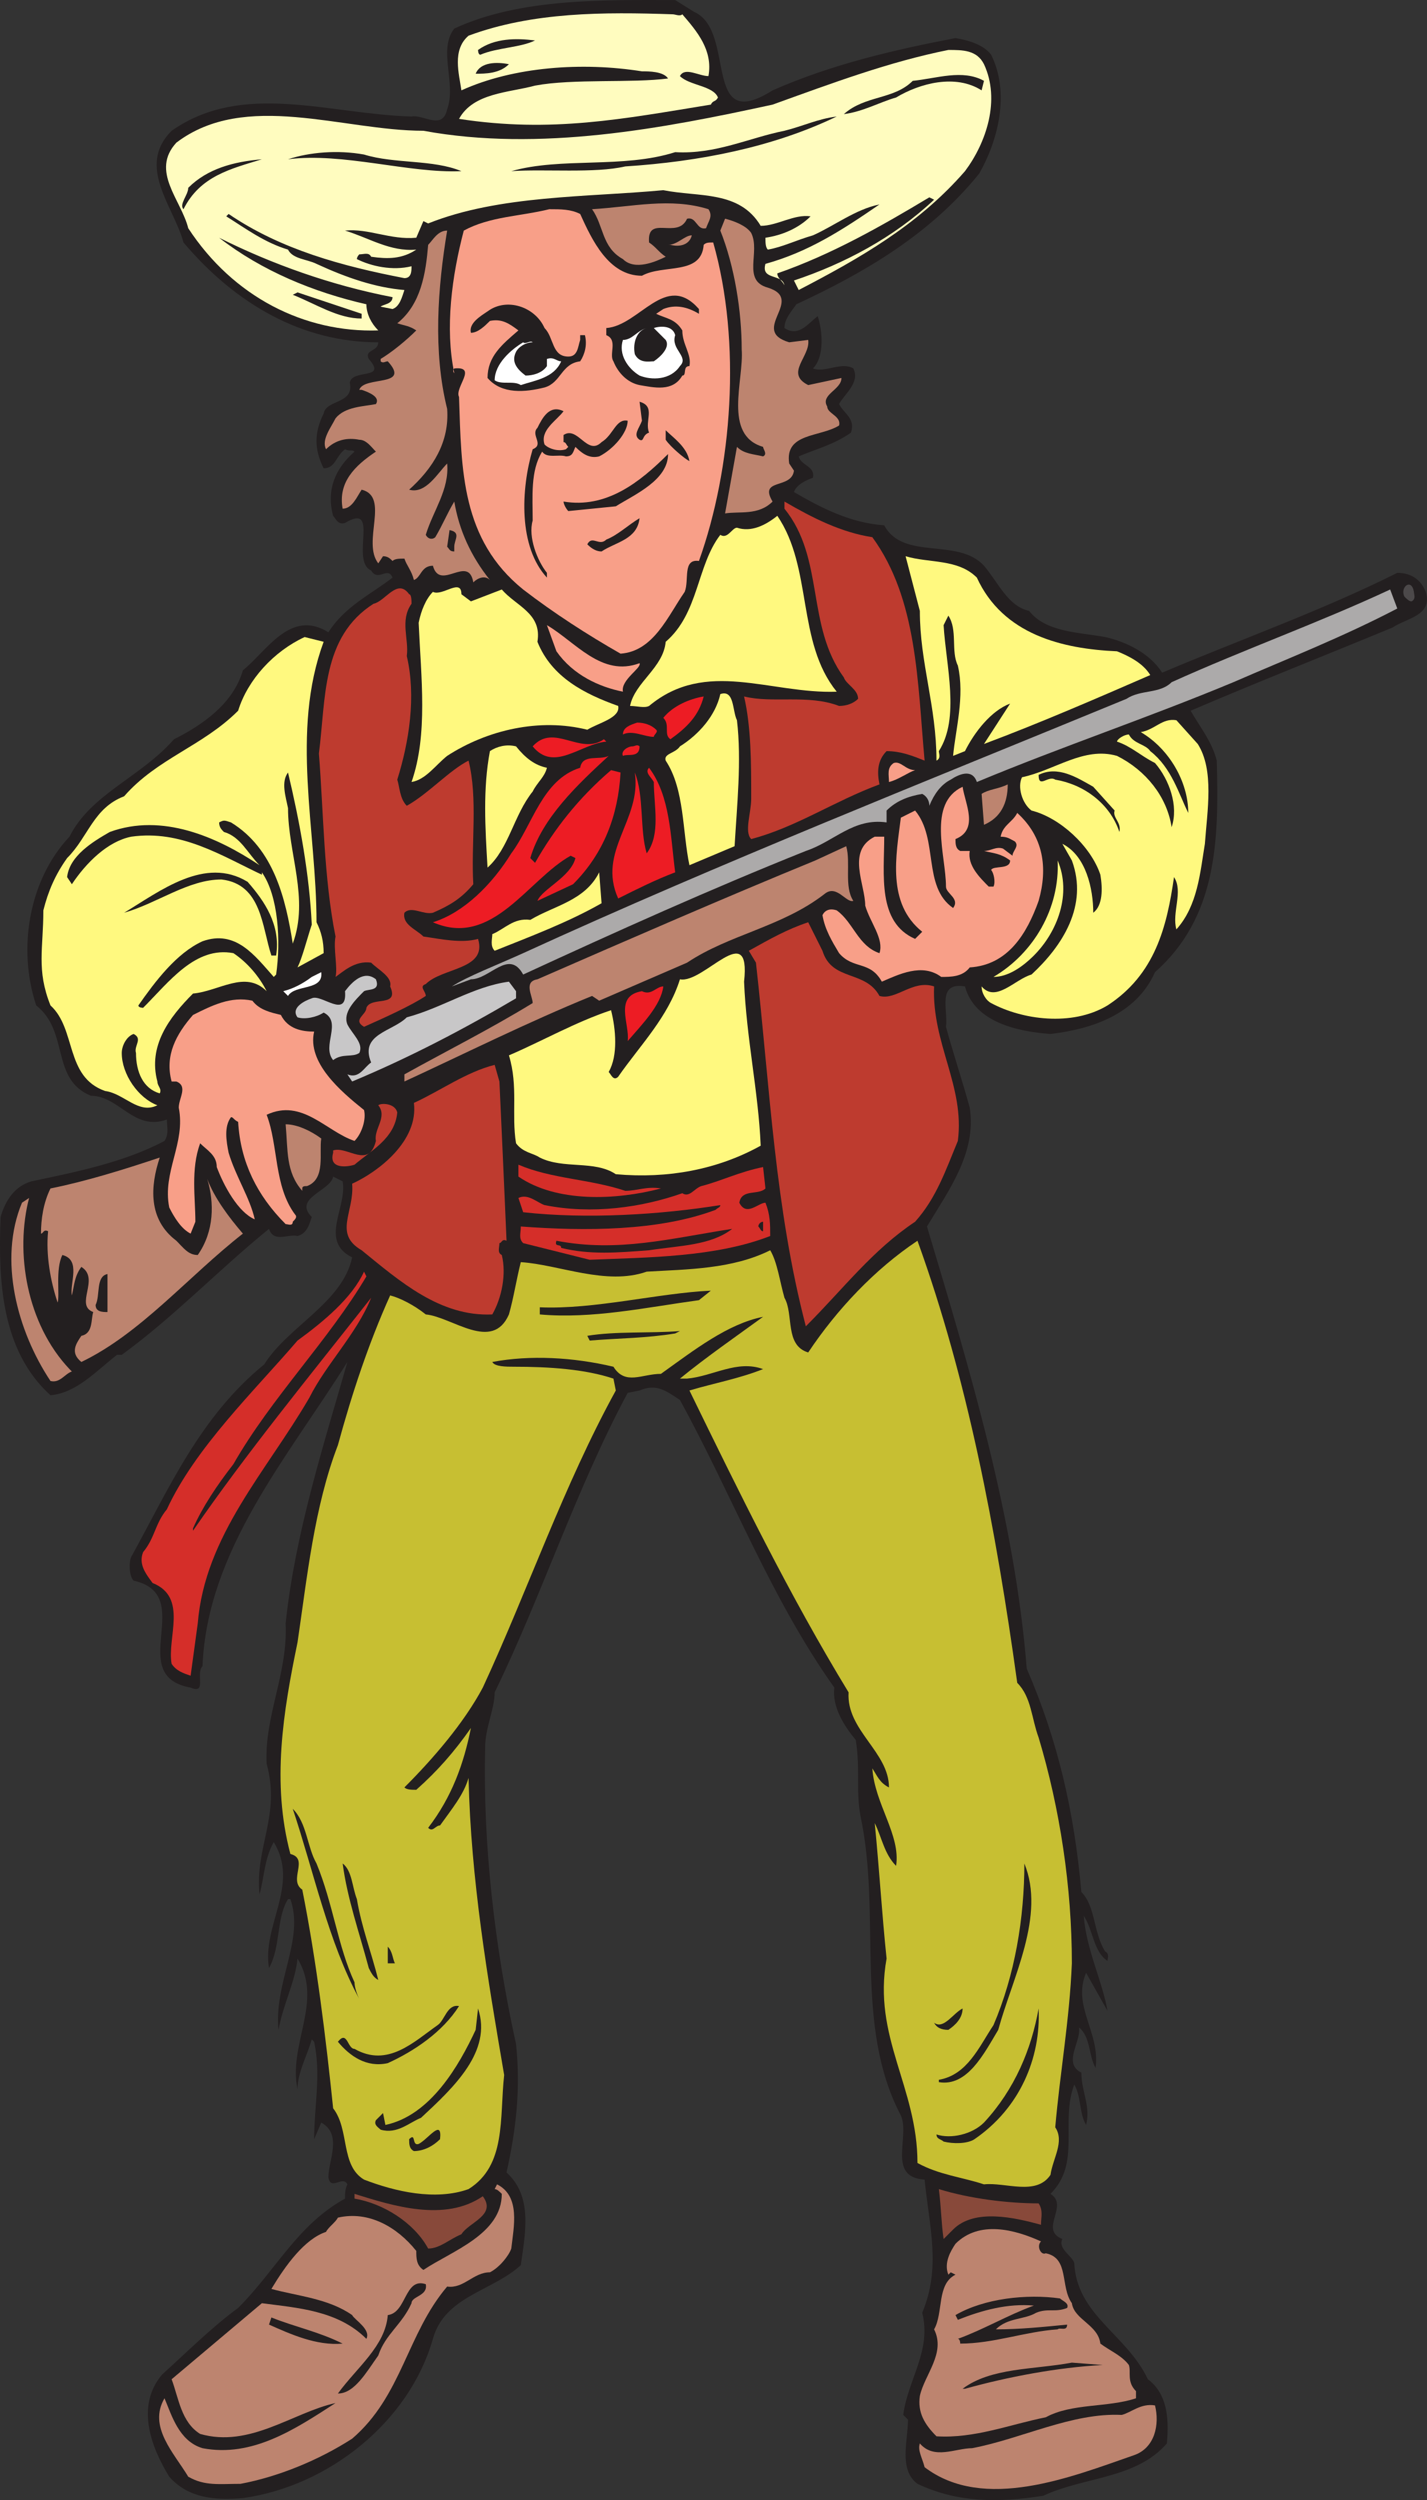 <svg xmlns="http://www.w3.org/2000/svg" width="450.572" height="788.898"><rect width="100%" height="100%" fill="#333333" stroke="none"/><path fill="#231f20" fill-rule="evenodd" d="M219.19 3.763c13.5 6 2.25 39 24.75 24.75 18.75-8.25 38.25-12.75 57.75-16.5 4.5.75 9 2.25 11.25 5.25 6 12 2.25 27-3.75 37.5-15.75 19.5-36.75 31.5-57.75 41.25-1.5 2.25-3.75 4.5-3.75 7.5 4.5 3 7.5-1.5 10.5-3.75 1.5 4.5 2.25 12.75-1.5 16.5 3.75 1.5 9-2.25 12.75 0 2.25 4.5-3 8.25-4.5 11.25 1.5 3 5.25 4.5 3.75 9-5.25 3.75-11.25 5.25-16.5 7.5.75 3 5.25 3 4.5 6.75-2.25.75-5.25 2.25-6 4.5 9 5.25 18 9.75 28.5 10.5 6 11.25 23.25 3.75 31.5 12.75 4.5 5.25 7.5 12.75 14.25 14.25 5.25 6.75 15.75 6.75 24 8.25 6.75 1.5 14.25 5.25 18 11.25 24.75-10.5 50.25-19.5 74.25-31.5 4.5 0 7.5 2.25 9 6 2.25 7.5-6 8.25-10.5 11.25-21.75 9-42.75 17.25-63.75 26.25 3 5.25 6.75 9.75 8.25 15.75.75 25.5 0 49.5-19.5 66.75-6 13.5-20.25 18-33 19.5-10.5-.75-24-3.75-27-15-9-1.5-5.25 7.5-6 12.75 2.25 8.25 5.25 17.25 7.5 25.5 2.25 14.25-6.75 26.25-13.5 37.5 13.5 45 27.75 92.25 31.5 139.5 9.75 22.5 15 45 17.25 70.5 4.5 4.5 3.75 12.75 7.5 18.75 1.5.75.75 2.25.75 3-4.5-3-4.5-9.75-7.5-14.25.75 10.5 6 21 7.5 30l-6.75-12c-4.5 10.5 4.5 18.75 3 30-2.25-3.75-1.5-9.75-5.25-12.75.75 4.5-5.25 11.25.75 14.25 0 6 3 10.5 1.5 16.5-2.25-3.75-1.5-9-3.75-12.75-4.5 12 2.25 24.75-7.5 34.5 6 3.75-3.75 11.25 3.75 14.25-1.5 3 3 5.25 3.75 7.5.75 16.5 16.5 22.5 23.25 36.75 6 4.5 6.75 12 6 20.25-9.75 11.25-26.25 10.5-39 16.5-14.25 2.25-27 2.25-39.75-3.75-6-4.5-3-13.5-3-20.25l-1.5-1.5c1.5-11.25 9-20.25 6-32.25 6-14.25 2.25-27 .75-42-12-.75-4.5-13.5-7.5-20.25-15-28.5-6-63-12.75-94.5-1.5-8.25 0-15-1.5-24-3.75-4.5-7.5-10.5-6.75-16.5-20.25-28.5-32.25-60.75-48.75-90.75-4.5-3-7.5-5.25-12.75-3l-3.75.75c-16.5 30.75-27 63.75-42 94.5 0 5.25-3 11.25-3 17.25-.75 30.75 3 63 9.75 93.75 1.5 14.25 0 27-3 40.5 8.25 7.5 6 18.75 4.5 29.25-9 8.25-24 9.75-27.75 23.25-7.5 26.25-33 46.5-60 50.25-9 .75-17.25 0-23.25-6.75-6-9.75-10.5-22.5-2.25-32.25 7.5-6.75 15.75-15 24-21 12-12 18.75-26.25 33.75-34.5 0-1.5 0-3 .75-4.5-1.5-3-5.25 2.25-6-2.25 0-5.25 4.5-13.5-2.25-17.25l-2.25 5.25c0-10.5 2.25-20.25 0-30.75l-.75-.75c-1.5 5.25-4.5 10.5-4.5 15.75-3-14.25 8.25-27.75 0-41.25-.75 7.5-4.5 14.25-6 22.5-1.5-15 8.25-28.5 3.75-41.25h-.75c-3.75 6-2.25 15-6 21.75-2.25-13.5 9.75-26.25 1.5-39.75-3 5.25-3 11.25-4.5 16.5-1.5-15 6.75-24.75 2.25-41.25-.75-15 6.75-28.5 6-44.25 3-28.5 12-56.25 19.5-82.5-18.75 30-44.25 59.25-45.75 96-2.25 2.25 1.5 9-3.75 6.75-21-3.75 2.25-29.25-18-33.75-1.5-1.5-1.5-6-.75-7.5 12-21.75 21.75-44.25 42-60.75 7.5-12 24.75-19.5 27.75-33.75-10.5-5.25-1.5-15.75-3-24l-3-1.5c-.75 4.5-12.75 6.75-6.75 12.75-.75 2.25-1.5 5.25-4.5 6-3-.75-7.5 2.25-9-2.25-15.75 12.75-30 27.75-46.5 39.75h-1.5c-6.75 5.25-12.75 12-21 12.75-15.75-14.25-16.5-36.75-15.75-56.25 1.5-5.25 4.5-9.75 9.75-11.25 14.25-3 29.25-6 42-12.75 1.5-2.25.75-4.5.75-6.75-10.5 3.75-15-7.5-24-7.5-12.75-5.25-6.75-20.25-17.25-28.5-6-18-2.25-39.75 10.5-53.25 6.75-13.5 22.5-18.75 33-30.75 9-4.5 18.75-11.25 21.75-21.75 7.5-6 15-19.5 27-12 5.25-8.25 13.5-12 20.25-17.25-1.5-3.75-4.5 1.5-6.75-2.25-6.75-3 3-21.75-8.25-15-2.25.75-3-1.5-3.75-2.25-2.25-8.25.75-15 6.75-20.25-.75-.75-1.5 0-3-.75-3 2.25-3 6-6.75 6-3-6-3-11.25 0-17.25.75-4.5 9.75-3 8.25-9.75.75-4.5 12-.75 6-7.5-1.5-3 3-2.25 3-5.25-24 0-45-12-61.5-31.5-3-11.25-15-24-3.75-35.25 22.5-15.75 49.5-5.25 75.75-4.5 3.75-.75 9.75 4.5 11.25-2.25 3-8.25-3-18.75 2.25-25.5 21-9.75 48-9 69.75-9l6 3.75"/><path fill="#fffcbf" fill-rule="evenodd" d="M215.44 4.513c4.5 5.25 9.75 11.25 8.25 19.5-3 0-7.5-3-9 0 3 3 10.5 3 12 6.75-.75 1.5-1.5.75-2.25 2.25-27.75 4.5-50.25 9-79.5 4.5 4.5-8.25 15.75-8.25 24-10.5 12-2.25 30.75-.75 42-2.25-1.5-2.25-6-2.25-8.25-2.25-18.75-3-40.5-1.5-57 6-.75-5.25-3-12.75 2.25-17.25 20.25-7.5 42.75-7.5 64.5-6.75.75 0 2.25.75 3 0"/><path fill="#231f20" fill-rule="evenodd" d="M168.94 12.763c-4.5 2.25-12 2.25-17.25 4.5-.75 0-.75-1.5-.75-1.5 5.25-3.75 12-3.75 18-3"/><path fill="#fffcbf" fill-rule="evenodd" d="M310.69 20.263c5.25 11.25.75 24.75-6 33.75-15 17.25-33.75 27.75-52.5 37.5l-1.5-3c15.75-5.25 31.5-13.5 44.25-25.5l-1.5-.75c-15 9-30.75 18-48 24 0 1.5 1.5 2.25 2.25 3.75-.75-3.75-7.5-1.5-6-6.75 13.5-3.75 24-10.5 36-18.75-7.5 1.5-14.25 6.75-21 9.75-5.25 1.5-9.75 3.75-14.25 4.5-.75-.75-.75-2.25-.75-3.75 5.25-.75 10.5-3 14.25-6.75-5.25-.75-10.5 3-15.75 3-6.75-11.25-19.5-9-30.75-11.25-24 2.25-51.75 1.5-74.25 10.5l-1.5-.75-2.25 5.25c-8.25.75-15-3-22.5-2.25 7.5 2.25 14.25 6.75 22.5 6-4.5 3-9 3-14.25 2.25-.75-1.5-2.25-.75-3.75-.75 0 0-.75.75-.75 1.5 4.5 2.25 11.25 3.75 17.25 2.25 0 1.5 0 3.75-2.25 3.75-19.5-3.75-39-9-55.5-20.25l-.75.75c6 3.75 12 8.25 19.5 10.5 1.5 3 6 3 9 4.5 9.75 4.5 18.75 7.5 27.75 8.25-.75 2.25-1.5 5.25-3.75 6l-3.75-.75c.75-.75 3.75-.75 3.75-3-19.5-3.75-38.25-10.5-54.75-18.75 13.5 10.5 30 17.25 46.5 21 0 3 1.5 6 3.75 8.25-23.25.75-45.75-10.5-60-32.25-2.25-9-12-18-3.75-27 21.75-16.5 52.5-3.75 78-3.75 36.75 6.75 75.75-.75 110.25-8.25 18.75-6.75 36.75-13.5 55.5-17.25 4.5 0 9 0 11.25 4.5"/><path fill="#231f20" fill-rule="evenodd" d="M160.69 20.263c-3 3-7.5 3-10.5 3 1.5-3.75 6.75-3.75 10.5-3m150 5.25-.75 3c-8.25-5.25-19.5-2.25-27 2.25-5.25 1.5-10.5 4.5-16.5 5.25 6.75-6 15.75-4.5 21.75-10.5 7.5-.75 15.75-3.75 22.5 0m-113.25 27c-9.75 2.25-25.5.75-36 1.5 15.75-4.5 35.25-.75 51.75-6 12.75.75 23.25-4.5 34.5-6.75 6-1.5 10.5-3.75 16.5-4.5-20.25 9.75-43.5 14.25-66.75 15.75m-51.75 1.5c-16.5.75-37.5-6-54.75-3.75 6.75-2.25 15.75-3 24-1.5 9.75 3 21.75 1.5 30.75 5.25m-63-3.75c-9.75 3-19.5 5.25-24.75 15.75-1.5-1.5 1.5-4.5 1.5-6.75 6-6 14.25-8.25 23.25-9"/><path fill="#bd846f" fill-rule="evenodd" d="M223.69 66.013c1.5 2.25 0 3.75-.75 6-3 .75-3-3.75-6-3-3 6.75-12.75-1.5-12 7.5 2.25 1.5 3 3 5.25 4.5-3 1.5-9.75 4.5-13.5.75-6.75-3.75-6-10.5-9.75-15.75 12.75-.75 24.75-3.75 36.75 0"/><path fill="#f89f88" fill-rule="evenodd" d="M183.19 67.513c3.75 8.25 9 19.5 19.5 19.5 6.75-3.75 18.75 0 19.5-9.75.75-.75 1.5-.75 3-.75 9 31.5 6 71.25-4.5 100.5-5.25-.75-3 6-4.5 9.75-5.25 7.5-9.75 18.75-20.25 19.5-10.5-6-21-12.75-30.75-20.25-19.5-15.75-19.5-37.5-20.25-60.75-1.5-3 6-9.75-1.5-9 0 0-.75.75 0 1.5-3-14.25-.75-30.75 3-45 8.25-4.5 18-4.5 27-6.75 3.75 0 6.75 0 9.75 1.5"/><path fill="#bd846f" fill-rule="evenodd" d="M237.19 73.513c3 6-3 15 5.25 17.25 12 3.75-6 13.5 6.75 17.25l6-.75c.75 5.25-7.5 10.5 0 14.25l10.5-2.25c0 3.75-6.75 5.25-4.5 9 0 2.25 4.5 3 3.75 6-6 3.75-17.25 2.25-15.75 12l1.5 2.25c-.75 6-11.25 2.25-6.75 9.75-4.5 4.5-10.5 3-15 3.75l3.75-21c2.25 2.25 5.25 2.25 8.25 3 1.5-.75 0-2.25 0-3-12.75-3.75-6-21-6.75-30.75 0-12-2.25-26.25-6.75-37.5l1.5-3.75c3 .75 6.75 2.25 8.25 4.5m-96-.75c-3 18-4.5 38.25 0 56.25.75 10.5-4.5 18.75-12 25.5 5.25 1.5 9-5.25 12-8.25.75 8.25-4.5 15-6.75 22.5.75 1.5 2.25 1.5 3 .75 2.25-3.75 3.75-7.5 6-11.25 1.5 9 5.25 17.25 11.25 24.75-1.5-1.5-3.75-.75-5.25.75-1.5-9-10.5 3-12.75-5.25-3.75 0-3.75 3.75-6 4.5-.75-3-2.25-4.5-3-6.75-1.5 0-3 0-3.75.75-.75-.75-1.5-1.5-3-1.5l-1.5 2.25c-5.25-6.75 3.75-21-5.25-23.25-1.5 2.25-3 6-6 6-1.5-8.25 3.75-13.5 10.5-18-1.5-1.5-3-3.75-5.25-3.75-3.75-.75-7.5 0-10.5 3-1.5-3 1.5-6.75 3-9.75 3-3.75 9-3.75 12.75-4.5 1.5-2.25-2.25-3.75-4.5-4.5h-.75c1.5-4.5 16.5-.75 9-9-.75 0-1.5.75-2.25 0v-.75c3.75-2.25 8.25-6 11.25-9-2.25-1.5-3.75-1.5-6-2.25 7.5-6 9-15.75 9.75-24.75 1.5-1.5 3-4.5 6-4.5m77.25 1.5c-.75 3-3.75 3.75-6.75 3h-.75c3 0 5.25-3 7.5-3"/><path fill="#231f20" fill-rule="evenodd" d="M114.19 100.513c-7.5 0-14.25-4.5-21.75-7.5l1.5-.75 20.25 6.75v1.5m106.5-3v1.5c-3.75-2.25-7.5-3-11.25-1.5l-2.25 1.5c3 1.5 6 1.5 8.25 5.25 0 4.5 3 7.5 2.25 11.25-2.25 0-.75 3-2.25 3-3 5.25-9 3.75-13.5 3-3.75-.75-6.75-3.75-8.25-7.5-1.5-2.25 1.5-6.75-2.25-8.25v-2.25c10.5-.75 18.75-18 29.25-6m-48.75 6c3 3 2.25 9 7.5 9 3 0 3-3 3.75-5.25v-1.5h1.5c.75 3 0 6-1.5 8.25-6 .75-6 6.75-11.25 8.25-6 1.5-13.5 2.25-18-3 0-6.75 4.5-10.5 9.75-15-3-2.25-5.25-3.75-9-3-1.5 1.5-3.75 3.75-6 3.75-.75-3 3-5.25 5.25-6.75 6-4.5 15-1.5 18 5.25"/><path fill="#fff" fill-rule="evenodd" d="M213.19 105.763c-1.5 4.5 4.5 6.75 1.5 9.75-3 4.5-9 4.5-12.75 3-3.75-2.25-6.75-6.75-5.25-11.25 3 0 4.5-3 7.5-3.75-3 .75-4.5 4.5-3.75 8.25 1.5 3 4.5 2.25 6 2.25 2.25-1.5 5.25-4.5 3.75-6.75l-3.75-3.75c2.25-.75 6-.75 6.75 2.25m-45 2.25c-2.25 0-4.5 1.5-5.25 3-1.5 3 0 5.25 3 7.5 2.25 0 5.25-.75 6.75-3v-2.25c2.25-.75 3 .75 4.5.75-2.25 5.25-8.25 6-12.75 7.5-2.25-1.5-6 0-8.25-1.5 0-5.25 5.25-9.75 9-12 .75.75 2.25-.75 3 0"/><path fill="#231f20" fill-rule="evenodd" d="M204.94 136.513c-2.25.75-1.5 3-3 2.25-2.25-1.5 0-3.75.75-6l-.75-6c5.25 1.5 1.5 6 3 9.75m-27-6.75c-2.25 3-7.5 6-6 10.5 1.5 1.5 4.5 2.25 6.75 1.5l.75-.75c-.75-.75-.75-1.5-1.5-1.5v-2.25c4.5-3 7.5 6.75 12 2.25 3.75-2.25 4.5-7.5 8.25-6.75 0 3.75-4.5 9-9 11.25-3 .75-5.25-.75-7.5-3-.75 1.5-.75 3-3 3-2.25-.75-6 .75-7.5-1.5-3.75 6-3 14.25-3 21.75-1.5 5.25 1.5 12.75 4.5 16.5v1.5c-9-9.75-8.25-27.75-4.5-40.5 3.75-1.5-.75-4.5 1.5-6.75 1.5-3 3.75-7.5 8.25-5.25m39.75 15.75c-1.5-.75-6-4.5-7.5-6.75v-3c2.25 2.25 6.75 5.25 7.5 9.75"/><path fill="#231f20" fill-rule="evenodd" d="M210.94 143.263c0 8.25-10.5 12.75-16.5 16.5l-15 1.5c-.75-.75-1.5-2.25-1.5-3 13.5 2.25 24-6 33-15"/><path fill="#be3b2f" fill-rule="evenodd" d="M275.44 169.513c14.25 19.5 14.25 45.75 16.5 70.5-3.75-1.5-7.5-3-12-3-3 3-3 6.75-2.25 10.5-14.25 5.25-26.25 13.5-40.5 17.25-2.25-2.25 0-8.25 0-12.75 0-11.25 0-22.5-2.25-32.25 9 2.25 20.25-.75 30 3 2.25 0 4.5-.75 6-2.25 0-3-3.75-4.5-4.5-6.75-12-16.5-6-37.5-18.75-53.25v-2.25c9 5.25 18 9.75 27.75 11.25"/><path fill="#fff97f" fill-rule="evenodd" d="M264.19 218.263c-21 .75-41.25-10.5-59.25 4.5-1.5.75-3.75 0-6 0 1.5-7.5 10.5-12 11.25-20.25 10.5-9 9.75-24 17.25-33.75 2.25 1.5 3.75-2.25 5.25-2.25 4.5 1.5 9-.75 12.75-3.75 11.25 16.5 6 39.75 18.75 55.5"/><path fill="#231f20" fill-rule="evenodd" d="M201.94 163.513c-.75 6.75-7.5 7.5-12 10.5-1.5 0-3-.75-4.5-2.25 1.5-3 3.75.75 6-1.5 3.75-1.5 6.75-4.5 10.5-6.75m-58.5 9v1.5c-1.5 0-1.5-.75-2.25-1.5l.75-5.25c3.75.75 1.5 3 1.5 5.25"/><path fill="#fff97f" fill-rule="evenodd" d="M308.44 182.263c8.25 18 27 22.5 44.25 23.25 3.75 1.5 8.25 3.75 10.5 7.5-17.25 7.5-34.5 15-52.5 21.75l8.25-12.75c-6 2.25-11.25 9-14.25 15l-3.75 1.5c.75-8.25 3.75-18.75 1.5-28.5-2.25-4.5 0-11.25-3-15.75l-1.5 3c.75 12.75 5.25 29.25-1.5 39.75 0 .75.75 2.25-.75 3 0-17.25-5.25-30.75-5.25-47.25l-4.5-17.25c7.5 2.25 16.5.75 22.5 6.75"/><path fill="#4c494a" fill-rule="evenodd" d="M446.44 186.763c0 .75.75 2.25-.75 3-.75 0-1.5-.75-2.25-1.5-1.5-3 2.25-6 3-1.5"/><path fill="#fff97f" fill-rule="evenodd" d="m148.69 189.763 9.75-3.75c4.5 5.25 12.75 7.5 11.25 16.5 4.5 11.25 15 16.5 25.5 20.25.75 3.75-6 5.25-9.75 7.5-15-3.75-31.5 0-44.25 8.25-3.75 3-6.75 7.5-11.25 8.25 5.25-15 3-33 2.25-50.25.75-3.75 2.25-7.5 4.5-9.75 3 1.5 9-4.5 9 .75l3 2.25"/><path fill="#be3b2f" fill-rule="evenodd" d="M129.19 187.513c.75 0 .75 2.25.75 3-3.75 5.25-.75 11.25-1.5 16.5 3 12.75.75 27-3 39 .75 2.25.75 6 3 8.25 6.75-3.75 13.5-11.25 19.5-14.25 3 12 .75 26.25 1.5 39-3.75 4.5-7.5 6.75-12.75 9-3 .75-6.75-2.25-9 0-.75 3.75 3.75 5.25 6 7.5 5.25.75 12 2.25 17.25.75 3 9.75-11.25 9-16.5 14.25-2.25.75 0 2.25 0 3.75-4.5 3-12.75 6.75-19.5 9.75-3.75-2.25.75-3.75.75-6 1.5-3.75 10.5 0 7.5-6.75.75-3-3.75-5.25-6-7.5-5.25-.75-9 3-11.25 4.5.75-3-.75-9 0-12.75-3.75-18.75-3.75-39-5.25-57.75 2.25-17.25.75-36.75 17.25-47.25 3.75-.75 7.5-8.25 11.25-3"/><path fill="#acaaaa" fill-rule="evenodd" d="M441.19 192.013c-17.25 9-34.5 15.75-51.75 23.25-27 11.25-54 20.25-81 31.5-1.5-4.5-6-2.25-8.25-.75-3 1.5-5.25 4.5-6.75 8.25 0-1.5-.75-3-2.25-3.75-4.5.75-8.25 2.25-11.25 5.25v3.75c-10.5-1.5-16.5 6-25.5 9-30 12-60 25.5-89.25 39-4.5-8.25-10.5 1.5-16.5 1.5l-6 2.25c4.5-3 14.25-6.75 22.5-10.5 62.25-28.5 126.75-54 190.5-80.25 4.5-3 10.5-1.5 14.25-5.25 23.25-10.5 46.5-18.75 69-29.25l2.25 6"/><path fill="#f89f88" fill-rule="evenodd" d="M201.94 209.263c.75 1.5-6 5.25-5.25 9-7.5-1.5-15.75-5.25-21-12.75l-3-8.25c9 5.25 17.25 16.5 29.25 12"/><path fill="#fff97f" fill-rule="evenodd" d="M102.19 202.513c-10.5 28.5-2.25 59.25-2.25 88.5 1.5 3 2.25 6 2.25 9.75l-8.25 4.5c1.5-3 3-9 4.5-13.5-.75-15.75-3.75-32.25-7.5-48-2.25 3-.75 7.5 0 11.25 0 14.25 6.75 28.5 1.5 42.75-2.25-14.25-6-30-19.5-38.25-2.25-.75-2.25-.75-3.75 0 0 1.5.75 2.25 1.5 3 5.25 1.5 7.5 6.75 11.25 10.5-13.5-9-30.75-16.5-47.25-10.5-5.25 3-12.75 7.5-13.5 14.25l1.5 2.25c4.5-6.75 11.25-13.5 18.75-15 15.75-2.25 28.5 6 41.25 12v-.75c5.25 7.5 6 21.75 4.5 32.25l-.75.75c-6-6.75-12-15-22.5-11.25-8.25 3.75-15 12.75-20.25 20.25 0 .75 1.5.75 1.5.75 8.25-8.25 16.5-19.5 28.5-17.25 4.5 3 8.25 7.5 10.5 12-6.75-6.75-15 0-23.25.75-7.5 7.5-14.25 16.5-11.25 27.75 0 1.5 1.5 2.25.75 3.75-5.25-1.5-7.5-6.75-7.5-12.75-.75-2.25 2.25-4.5-.75-6-2.25.75-3.75 3.75-3.75 6 0 6.75 5.25 14.25 11.25 16.5-6 3-10.5-3.75-16.5-4.5-12.75-4.5-9-19.5-17.25-27-4.5-11.25-2.25-18-2.25-30 1.5-6 3.75-11.25 7.5-16.5 6.75-6.75 8.25-15.75 18-19.5 10.5-12 24.75-15.75 36-27 3-9.75 11.25-18.75 21-23.25l6 1.5m130.5 24.75c1.5 12.75 0 27-.75 39.75l-14.25 6c-2.25-10.5-1.5-24-7.5-33-.75-2.25 3-2.25 4.5-4.5 6-3.75 11.25-9.75 12.75-16.5 4.5-1.5 3.75 5.25 5.25 8.25"/><path fill="#ed1c24" fill-rule="evenodd" d="M222.19 219.763c-1.5 6-5.25 9.75-10.5 13.5-2.25-1.5 0-4.5-2.25-6.75 3-3.75 8.25-6 12.75-6.75"/><path fill="#fff97f" fill-rule="evenodd" d="M378.19 234.763c5.25 8.25 3 21 2.25 31.5-1.5 9-2.25 19.5-9 27-1.5-5.25 2.25-12-.75-16.5-2.25 15.75-6 30.75-21 40.5-11.25 6.75-27 4.5-36.75-.75-1.5-.75-3-3-3-5.25 4.5 5.25 10.5-2.25 15.75-3.75 9.75-9 18-21.75 12.75-36l-3-5.25c7.5 3.75 9.75 14.25 9.75 21.75 3-2.25 3-7.5 2.25-12-3-9-12.75-18-21.75-20.25-3-2.25-4.5-7.5-3-10.5 10.5-2.25 19.5-9.75 30-6.75 9 4.5 15.75 12.75 17.25 22.5 2.25-6.75-.75-15-5.25-20.25-4.5-2.25-7.5-5.25-12-6.75 0-.75 2.25-2.25 3.75-2.25 1.5 3 5.25 3 6.75 5.25 6.75 5.25 9 13.5 12 19.5 0-9.75-6-20.25-15-25.5 4.5-.75 6.75-4.5 11.25-3.75l6.75 7.5"/><path fill="#ed1c24" fill-rule="evenodd" d="M207.19 230.263c.75.75-.75 1.5-.75 2.25-3 0-6.75-2.25-9.75-.75 0-2.25 2.25-3 4.5-3.75 2.25 0 4.5.75 6 2.25m-16.5 3 .75.75c-8.25.75-16.5 9.75-23.25 1.5 6.75-7.5 15 3 22.5-2.25"/><path fill="#fff97f" fill-rule="evenodd" d="M172.69 242.263c-.75 3-3 4.5-4.5 7.5-6 7.5-7.5 18-14.25 24-.75-12.75-1.5-24.75.75-36.75 2.25-1.5 5.25-2.25 8.25-1.5 3 3.75 6 6 9.75 6.75"/><path fill="#ed1c24" fill-rule="evenodd" d="M201.94 235.513c0 3.75-3.75 2.25-5.25 3-.75-1.5 1.5-3 3-3 .75 0 1.5-.75 2.25 0m-9.75 3c-9.75 9-21 19.5-24.75 32.25l1.5 1.5c6-10.5 13.5-20.25 24-29.25l3 .75c-.75 13.5-5.25 25.5-15 35.25l-11.25 5.25c1.5-3.75 10.5-7.5 12-13.5l-1.5-.75c-13.5 7.5-24.75 29.25-43.5 21 9.75-3 18.75-12 24.75-21.75 6.75-9 9.75-23.25 21.75-27 .75-4.5 6-2.25 9-3.75"/><path fill="#f89f88" fill-rule="evenodd" d="M288.94 243.013c-2.25.75-5.25 3-8.25 3.75 0-2.25-.75-4.5 1.5-6 2.25-.75 3.75 2.25 6.75 2.25"/><path fill="#ed1c24" fill-rule="evenodd" d="M213.19 275.263c-6 2.25-12 5.25-18 8.25-6.75-15 7.5-24.75 5.25-39.75 3 7.5 1.5 18 3.75 25.5 4.5-6 2.25-15 2.25-22.5-.75-1.5-3-3-1.5-4.5 6.75 9 6.75 21.75 8.25 33"/><path fill="#231f20" fill-rule="evenodd" d="M351.94 255.763c-.75 2.25 2.25 3.75 1.5 6.75-3-9-11.25-15-20.25-16.5-2.25-1.5-5.25 3-5.25-1.5 6-3 12 .75 17.25 3.75l6.75 7.5"/><path fill="#bd846f" fill-rule="evenodd" d="M318.19 247.513c0 6-2.25 10.5-7.5 12.75l-.75-9.75c2.25-1.5 5.25-1.5 8.25-3"/><path fill="#f89f88" fill-rule="evenodd" d="M301.69 264.763c0 1.5 0 3 1.5 3.75h3c-.75 4.5 3 8.25 6 11.25h1.5c.75-1.5 0-4.5-.75-5.25.75-1.5 6 0 6-3-3-2.25-5.25-2.25-8.25-3 2.25 0 3.75-1.5 6-.75l3 2.25c0-1.5 2.25-3 .75-4.5-1.5-.75-2.25-1.5-4.5-1.5.75-3.75 3.75-4.5 5.25-7.5 8.25 7.5 9.75 17.25 6.75 27.75-3.75 10.5-9.75 20.25-21.75 21-2.25 3-6 3-9 3-6-4.5-13.5-.75-18.75 1.5-3.75-6.75-9-3.75-13.5-9-2.25-3.75-4.5-7.5-5.25-12 .75-1.5 2.25-2.25 4.5-1.5 5.25 3.75 6.75 11.25 13.5 13.5 1.5-4.5-3-9.75-4.5-15 0-6.75-6-17.25 3-21.75h3c0 12-2.25 27 9.75 32.25l2.25-2.25c-11.25-9-8.25-24-6.75-36l4.5-2.25c7.5 9 2.25 24 12 30.75 2.25-3-2.25-4.5-2.25-6.75 0-9.75-6-26.25 5.25-31.5.75 5.25 5.25 13.5-2.25 16.5"/><path fill="#bd846f" fill-rule="evenodd" d="M269.44 284.263c-2.25.75-5.25-5.25-9-2.25-13.5 10.5-30 12.75-43.5 21.75l-27.75 12-2.25-1.5c-20.25 8.25-39.75 18-59.25 27v-2.25c13.5-7.5 27-14.25 40.5-22.5 0-2.25-3-6.75 1.5-7.5 29.25-12.75 58.5-25.5 87.75-37.5l9.75-4.5c1.5 5.25-.75 12.75 2.25 17.25"/><path fill="#fff97f" fill-rule="evenodd" d="M326.44 301.513c-3.75 3.75-8.25 6.75-12.75 6.75 12.75-7.5 21-21.75 20.25-36.75 4.5 10.5 0 22.5-7.5 30"/><path fill="#231f20" fill-rule="evenodd" d="M78.19 278.263c5.25 6 10.5 13.5 9 23.25h-1.5c-3-9-3-22.5-15.75-24-10.5 0-20.25 7.5-30.75 10.5 11.25-6.75 25.5-18 39-9.75"/><path fill="#fff97f" fill-rule="evenodd" d="M189.94 285.013c-10.5 6-22.5 10.5-33.75 15-1.5-1.5-.75-3.75-.75-5.25 3.75-1.5 6.75-5.25 12-4.5 7.5-4.5 17.25-6 21.75-15l.75 9.75"/><path fill="#be3b2f" fill-rule="evenodd" d="M259.69 300.013c3 9.75 13.5 6 18 14.25 5.25 1.5 10.5-5.25 17.25-3-.75 18 9.75 31.5 7.5 48.75-3.75 9-6.75 18-13.5 25.5-13.5 9-22.5 21-34.5 33-9.75-37.5-11.25-74.25-15.75-114.75l-2.25-3.75c6.75-3.75 12-6.75 18.75-9l4.5 9"/><path fill="#fff97f" fill-rule="evenodd" d="M234.94 309.763c.75 18 4.5 34.5 5.25 51.75-13.5 7.5-29.25 10.5-45.75 9-6.75-4.5-16.5-1.5-24-5.25-2.25-1.5-5.25-1.5-7.5-4.5-1.5-9 .75-18-2.25-27.75 10.5-4.5 21-10.5 32.25-14.25 1.5 6 2.25 14.25-.75 19.5.75.75 1.5 3 3 1.5 6.75-9.75 15.75-18.75 19.5-30.75 7.5 1.5 22.5-19.5 20.25.75"/><path fill="#fff" fill-rule="evenodd" d="m90.94 314.263-1.5-1.5c3-.75 6-2.25 9-4.5l3-1.5c.75 6-8.25 3.75-10.5 7.5"/><path fill="#c8c7c8" fill-rule="evenodd" d="M118.69 309.013c1.5 3.75-2.25 3-3.75 3.75-3 3-6.75 6.75-5.25 10.5 1.5 3 5.25 6 3.75 9-2.25 1.5-5.25 0-8.25 2.25-3.75-4.5 3-12-3-15-2.25 1.5-6 2.25-8.25 1.5-2.25-3 2.25-5.25 4.5-6 3-1.5 11.25 6.75 10.5-2.25 2.25-3 6-6.75 9.75-3.75m44.25 3.75v2.25c-16.5 9.75-33.75 18.75-51.75 26.25l-1.5-2.25c3.75 1.5 5.25-2.25 7.5-3.75-3.75-9 6.75-9.75 11.25-14.25 11.25-3 21-9.75 32.25-11.25l2.25 3"/><path fill="#ed1c24" fill-rule="evenodd" d="M198.19 328.513c.75-5.25-4.5-14.25 4.5-15.75 3 1.5 4.5-1.5 6.75-1.5-.75 6-6.75 12-11.25 17.25"/><path fill="#f89f88" fill-rule="evenodd" d="M88.69 320.263c2.25 4.5 6.75 5.25 10.5 5.25-2.25 9.75 8.25 18.75 15.75 24.75.75 3-.75 7.5-3 9.75-9-3-16.5-13.5-27.75-8.25 3.75 9.75 2.25 22.5 9 31.5.75.75 0 1.5-.75 2.25 0 1.5-1.5.75-2.25.75-9-9-14.25-19.5-15-32.25-1.5-.75-1.5-1.5-2.25-1.5-2.25 3-1.5 7.5-.75 11.25 2.25 7.5 6.75 14.25 8.25 21-5.25-2.25-9.75-10.5-12-16.5 0-3.75-3-5.25-5.25-7.5-3 8.25-1.5 17.25-1.5 24.75l-1.5 3.75c-3-1.5-5.25-5.25-6.75-8.25-2.25-11.25 5.25-20.25 3-31.5 0-3 3-6.75-.75-8.25h-1.5c-2.25-8.25 1.5-15 6.75-21 6-3 12-6 18.75-4.5 2.25 3 6 3.75 9 4.5"/><path fill="#be3b2f" fill-rule="evenodd" d="M157.69 341.263c.75 15.75 1.5 33 2.25 50.25-1.5-.75-1.5.75-2.25.75 0 1.5-.75 3 .75 3.75 1.5 6 0 13.5-3 18.75-16.5.75-29.25-10.5-41.25-20.25-9-5.25-2.25-12-3-21 8.25-3.75 21-13.5 19.5-25.5 8.25-3.75 16.5-9.75 25.5-12l1.5 5.25"/><path fill="#be3b2f" fill-rule="evenodd" d="M125.44 351.013c-.75 8.25-8.25 12-13.5 16.5-2.25.75-8.25 1.5-6.75-3.75v-.75c4.5-1.5 11.25 6 13.5-3-.75-3.75 3.75-7.5.75-11.25.75-.75 5.25-.75 6 2.25"/><path fill="#bd846f" fill-rule="evenodd" d="M101.44 359.263c-.75 4.5 1.5 12.75-4.5 15-.75 0-1.5 0-1.5.75v.75c-5.25-6-4.5-12.75-5.25-21 3.75 0 8.25 2.25 11.25 4.5m-45.75 32.25c2.25 2.25 3.75 4.5 6.75 4.5 5.25-7.5 5.25-16.5 3-24 2.25 6 6.75 12 11.25 17.25-17.25 13.5-32.25 31.5-51 40.5-3.75-3-1.5-6 0-8.25 3.75-.75 3-5.25 3.75-7.5-6-2.25 2.25-10.5-3.75-14.25-2.25 3-2.25 6-3 9-.75-3.75 3-11.25-3-12.75-2.25 4.5-.75 12.75-1.5 15-2.25-6.75-3.75-15-3-22.5-1.5-.75-1.5.75-2.25.75 0-4.5.75-9.75 3-14.25 11.25-2.25 23.25-6 34.5-9.75-3 9-3.75 19.5 5.25 26.25"/><path fill="#d52e29" fill-rule="evenodd" d="M197.44 375.763c3.75 0 6.75-1.5 11.25-.75-14.25 3.75-33 4.5-45-3.75v-3.75c10.5 4.5 22.5 4.5 33.75 8.25"/><path fill="#d52e29" fill-rule="evenodd" d="M241.69 375.013c-2.25 2.25-7.5 0-8.25 4.5 2.25 4.5 6 0 8.25 0 1.5 3.75 1.5 6.75 1.5 10.5-17.25 6.75-39 6.75-57 7.5l-21-5.25c-1.5-1.5-.75-3-.75-5.25 20.25 1.5 43.5 1.5 61.5-5.25.75-.75 1.5-.75 1.5-1.5-18.75 3-42 4.5-62.25 2.25l-1.5-4.5c3-1.5 6 1.5 8.25 2.25 15 3 30.75.75 43.5-3.75 2.25 1.5 3.75-1.5 6-2.25 6-1.5 12-4.5 19.5-6l.75 6.75"/><path fill="#bd846f" fill-rule="evenodd" d="m21.94 432.013.75.75c-2.25.75-3.75 3.75-6.75 3-10.5-15.75-16.5-38.25-9-56.25l2.25-1.5c-4.5 17.25-.75 39.75 12.75 54"/><path fill="#231f20" fill-rule="evenodd" d="M240.94 388.513c-.75 0-.75-.75-1.5-1.5 0-.75.75-1.5 1.5-1.5v3m-9.75-.75c-6.75 5.25-16.5 5.25-26.25 6.75-9.75.75-18.75 1.5-27.75-.75 0-1.5-2.25 0-1.5-2.25 19.5 3.75 36-.75 55.5-3.75"/><path fill="#c7bf32" fill-rule="evenodd" d="M289.69 391.513c15.75 43.5 24.75 90.75 31.5 139.5 4.5 4.5 4.5 11.25 6.75 17.25 6.75 22.5 10.5 47.25 10.5 71.25-.75 18-3.75 34.5-5.25 51.75 3 4.5-.75 9.75-1.5 15-4.5 6.75-14.25 2.25-21 3-6.75-2.25-14.25-3-21-6.75 0-24-14.25-39.75-9.75-64.5-1.5-14.25-2.25-27.75-3.75-42.75 2.25 4.5 3 9.75 6.75 13.5 1.5-9.75-6.75-19.5-7.5-30.75 1.5 2.25 2.25 4.5 5.25 6 0-11.25-13.5-18-12.75-30-18.75-30.75-34.5-63-50.25-95.25 7.5-2.25 15.75-3.75 23.25-6.75-8.25-3-15.75 2.25-24 3h-2.25c8.25-6.75 18-13.5 26.25-19.5-11.25 2.25-21.75 10.5-32.25 18-6 0-11.25 3.75-15-2.25-12.75-3-26.25-3.75-38.25-1.5.75 1.5 4.5 1.5 6.75 1.5 11.25 0 22.5.75 31.5 3.75l.75 3.75c-16.5 30-27.75 63-42 93.75-6 11.25-15.75 22.5-24.75 31.5.75.75 2.25.75 3.75.75 6.75-6 12-12 17.25-19.5-2.25 11.25-6 21.75-13.5 31.5 1.5 1.5 2.25-.75 3.75-.75 3.75-5.25 7.5-9.75 9-15 .75 32.25 6 63 11.25 93.75-1.5 13.5.75 28.5-11.25 36-10.5 3.75-23.25.75-33-3-7.5-4.5-4.5-15.75-9.75-22.5-2.25-21.75-5.25-46.5-9.75-69-4.5-3 2.25-9.75-3.75-11.25-6-22.5-2.25-45 2.25-66.75 3-20.25 5.25-42.75 12.75-62.25 4.5-16.5 9.75-32.25 16.5-47.25 3 .75 7.5 3 11.25 6 8.25.75 21 12 26.25 0 1.5-5.25 2.25-10.5 3.75-16.5 12 .75 27 7.5 39.75 3 12.75-.75 27-.75 39-6.75 2.25 3.75 3 9.75 4.5 15 3 5.25 0 15 7.5 17.25 9-13.5 21-26.25 34.5-35.25"/><path fill="#d52e29" fill-rule="evenodd" d="M115.69 402.763c-12 20.25-30 38.25-42 59.25-5.25 6.75-9.75 13.5-12.75 20.25v.75c16.5-24 36.75-48.75 56.25-73.5-4.5 11.25-14.25 21-19.5 31.5-13.5 23.25-33 43.5-35.25 71.25l-2.25 16.5c-2.25-.75-4.5-1.5-6-3.75-1.5-8.25 5.25-21-6-25.5-2.25-3-4.5-6-3-9.75 3.75-4.5 3.75-9 7.5-13.5 9-19.5 27.75-37.5 41.25-53.25 8.25-6 17.25-13.5 21-21.75l.75 1.5"/><path fill="#231f20" fill-rule="evenodd" d="M33.94 414.013c-1.5 0-3.75 0-3.75-2.25 1.5-3 0-9 3.75-9.75v12m186.75-3.75c-16.5 2.25-33.75 6-50.25 4.5v-2.25c17.25.75 37.5-4.5 54-5.25l-3.75 3m-7.5 10.5c-9 1.5-18 1.5-27 2.25l-.75-1.5c9-1.5 19.5-.75 29.25-1.5l-1.5.75M99.94 588.013c5.25 12.75 6.75 26.25 12 37.5 0 1.5.75 3.75 1.5 5.25-9.75-18-14.25-39.75-21-60 4.5 4.5 4.5 12 7.5 17.25m12.75 11.25c1.5 9 4.5 16.5 6.75 25.5-1.5-.75-2.25-2.25-3-3.75-3-11.25-6.75-21.75-8.25-33 3 2.25 3 7.5 4.5 11.25m202.5 41.25c-4.5 7.5-9.75 18-18.75 16.5v-.75c9-1.5 12.75-10.5 17.25-17.25 6.75-15.75 9.75-33.75 9.75-51 6.75 16.5-3.75 36-8.25 52.5m-190.5-21h-2.25v-5.25c1.5 1.5 1.5 3.75 2.25 5.25m20.25 13.5c-5.25 8.25-14.25 14.25-22.5 18-6.75 1.5-12-2.25-15.75-6.75 3-3.75 3 2.25 5.25 2.25 10.5 6 18.75-2.25 26.25-7.5 2.25-1.5 3-6.75 6.75-6m-12 35.25c-3.75 1.5-7.5 5.25-12.75 3.75-.75-.75-2.25-1.5-1.5-3l2.25-2.25.75 3.75c14.25-3 23.25-18.75 28.5-30l.75-6.75c4.5 13.5-7.5 24.75-18 34.5m171-34.5c0 3-2.25 5.25-4.5 6.75-2.25 0-3.75-.75-4.5-2.25 3 2.25 6-3 9-4.5m3.75 41.25c-2.25 1.5-6.75 1.5-9.75.75-.75-.75-2.25-.75-2.25-2.25 4.5 1.5 11.25 0 15-3.75 9.75-10.5 15-23.25 17.25-36 .75 15.75-6 31.5-20.25 41.25m-168.75 0c-2.25 2.25-5.25 3.75-8.25 3.75-1.5-.75-1.5-2.25-1.5-3.75 2.25-2.25.75 2.25 3 1.5 3-1.5 7.5-8.25 6.75-1.5"/><path fill="#bd846f" fill-rule="evenodd" d="M161.44 709.513c-.75 2.25-3.75 6-6.75 7.5-5.25 0-8.25 5.25-13.5 4.5-12.75 15-14.25 34.5-30 48-10.5 6.75-23.25 12-35.25 14.25-6.75 0-11.25.75-16.5-2.25-4.5-7.5-12.75-15.75-7.5-24.75 2.25 5.25 4.5 13.5 12 15.75 15.75 3 29.25-6 42-14.25-13.5 3-27 14.25-42.75 9.75-6-3.75-6.75-11.25-9-17.25l28.5-24c11.25 1.5 24 2.25 33 11.25 1.5-3-3.75-6-4.5-7.5-7.5-5.25-17.25-6-25.5-8.25 4.5-7.5 10.5-15.75 17.25-18 .75-1.5 3-3 3.75-4.5 9.75-2.25 18.75 3 24.75 10.5 0 2.25 0 4.5 2.25 6 9-6 24.75-11.25 24.75-24-.75-.75-1.5-1.5-2.25-1.5l.75-1.5c7.5 3.75 5.25 13.5 4.5 20.25"/><path fill="#88493a" fill-rule="evenodd" d="M327.94 695.263c1.5 2.25.75 4.5.75 6.75-8.25-2.25-21-5.25-27.75 1.5l-3 3c-.75-5.25-.75-9.75-1.5-15.75 9.75 3 21.75 4.5 31.5 4.5m-175.5-2.25c4.5 6-4.5 8.25-6.75 12-3.75 1.5-6.75 4.5-10.5 4.5-4.5-8.25-14.25-14.25-23.25-15.75v-1.5c12 3.75 28.5 9 40.5.75"/><path fill="#bd846f" fill-rule="evenodd" d="M328.69 707.263c-1.5 1.5 0 4.5 1.5 3.75 7.5 1.5 4.5 10.5 8.25 15.75.75 5.25 8.25 6.75 9 12.75 3 2.25 6.75 3.75 9 6.75.75 2.25-.75 5.25 2.25 8.25v2.25c-9 3-20.25 1.5-28.5 6-11.25 2.25-22.5 6.75-34.5 6-3.75-3.75-6-7.5-5.25-12.75 1.5-6.75 8.25-13.5 4.5-21 3-5.25.75-14.25 6.75-17.25l-1.5-.75-.75.75c-1.5-3.75.75-7.5 2.25-9.75 7.5-7.5 18.75-4.5 27-.75"/><path fill="#231f20" fill-rule="evenodd" d="M134.44 720.763c.75 3.75-4.5 3.75-4.5 6-3 6.75-8.25 9.75-10.5 16.5-3.75 5.25-7.5 12-12.75 12 6-8.25 15-15 15.75-24.75 6-.75 5.25-12 12-9.75m202.5 7.5c-3.75 1.5-6 0-9.75 1.5-3.75 2.25-9 1.5-12.75 5.25 7.5 0 15-.75 22.5-1.5 0 2.25-2.25.75-3 1.5-10.5.75-20.25 4.5-30.75 4.5 0 0 0-1.5-.75-1.5 8.25-3 15.75-7.5 24-10.5-8.25-.75-16.5 1.5-24 4.5l-.75-1.5c9-5.25 22.5-6.75 33-5.25.75.75 3 1.5 2.25 3m-228.75 11.25c-8.25.75-16.5-3-23.25-6l.75-2.25c7.5 3 15 4.5 22.5 8.25m240 6.75c-14.25.75-30 3.75-43.5 7.5h-.75c9-6.75 22.5-6 34.5-8.25l9.75.75"/><path fill="#bd846f" fill-rule="evenodd" d="M364.69 759.013c1.5 6 0 13.5-6.75 15.75-19.5 6.75-47.25 18-66 3.75-.75-3-2.25-5.25-1.5-7.5 4.5 5.25 11.25 1.5 16.5 1.5 15.75-3 31.5-11.25 47.25-10.5 3-.75 6-3.75 10.5-3"/></svg>
